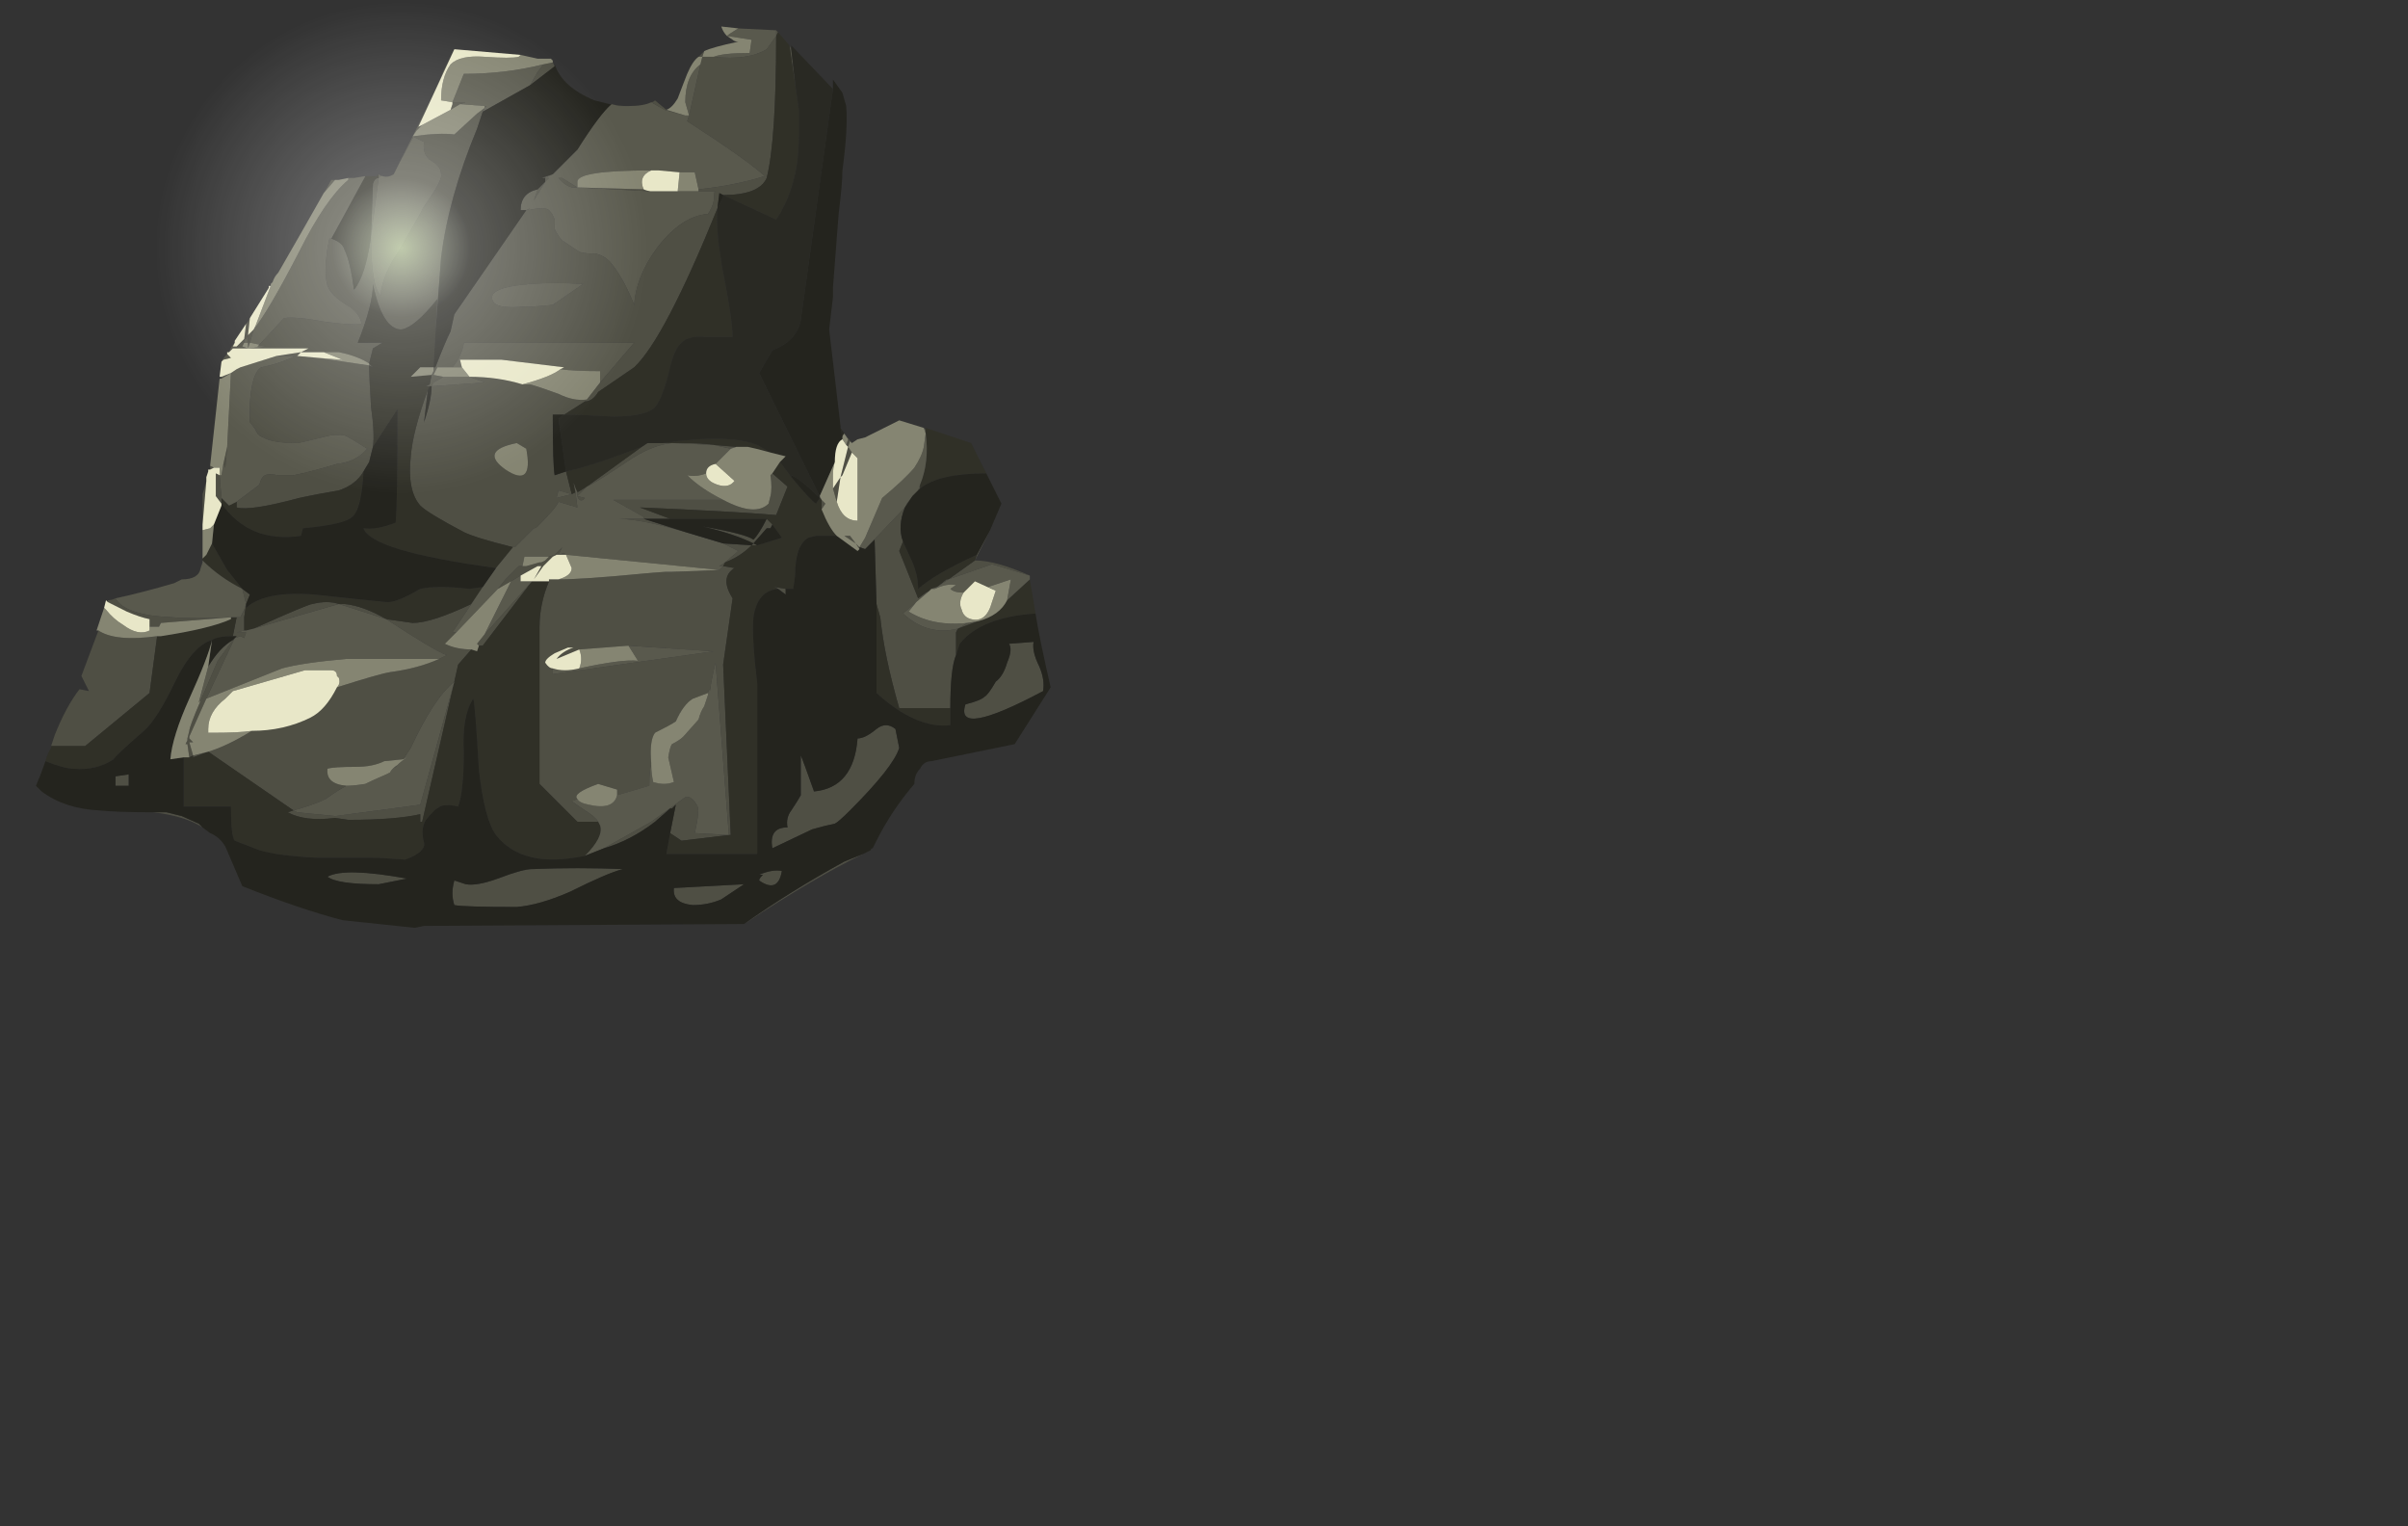 <?xml version="1.0" encoding="UTF-8" standalone="no"?>
<!DOCTYPE svg  PUBLIC '-//W3C//DTD SVG 1.1//EN'  'http://www.w3.org/Graphics/SVG/1.1/DTD/svg11.dtd'>
<svg id="flash0.ai" style="enable-background:new 0 0 63.6 40.3" xmlns="http://www.w3.org/2000/svg" xml:space="preserve" height="40.3px" viewBox="0 0 63.6 40.3" width="63.6px" version="1.1" y="0px" x="0px" xmlns:xlink="http://www.w3.org/1999/xlink">
	<rect x="0" y="0" width="63.6" height="40.3" fill="#333333" stroke="none"/>
	<g clip-rule="evenodd" fill-rule="evenodd">
		<path d="m18.85 1.5c0.6 0.067 1.066 0 1.4-0.2l0.25-0.35v-0.15l0.05 0.05-0.05 0.1c0 1.833-0.083 3.083-0.25 3.75-0.133 0.3-0.517 0.45-1.15 0.45l-0.1-0.05-0.05 0.4c-0.934 2.3-1.667 3.7-2.2 4.2l-0.95 0.65c-0.1 0.167-0.216 0.25-0.35 0.25l-0.55 0.35h-0.3c0 0.9 0.017 1.433 0.05 1.6l0.3-0.1 0.15 0.6 0.1-0.05 0.05 0.4-0.5-0.15c-0.033 0.1-0.217 0.317-0.55 0.65-0.034 0.033-0.067 0.05-0.1 0.05l-0.5 0.5h-0.05c-0.667-0.167-1.1-0.3-1.3-0.4-0.633-0.333-1.017-0.566-1.15-0.7-0.233-0.267-0.317-0.7-0.25-1.3 0.033-0.433 0.183-1.017 0.45-1.75l-0.1 0.85c0.133-0.4 0.2-0.717 0.2-0.95h-0.15l0.1-0.05 0.05-0.25 0.05-0.1v-0.1h0.05c0.167-0.434 0.3-0.75 0.4-0.95l0.1-0.45 1.9-2.75 0.1-0.05-0.05 0.05c0.3-0.066 0.483-0.066 0.55 0 0.067 0.067 0.117 0.15 0.15 0.25v0.25c0.067 0.133 0.133 0.233 0.2 0.3l0.45 0.3c0.1 0.033 0.25 0.05 0.45 0.05 0.133 0.033 0.25 0.1 0.35 0.2 0.233 0.267 0.45 0.65 0.65 1.15 0.033-0.5 0.233-1 0.6-1.5 0.433-0.566 0.883-0.867 1.35-0.9 0.133-0.2 0.183-0.383 0.15-0.55l0.05-0.05h-0.45v-0.05c0.633-0.067 1.216-0.183 1.75-0.35-0.333-0.3-1.017-0.783-2.05-1.45l0.05-0.15 0.3-1.35 0.05-0.2h-0.1l0.15-0.15-0.05 0.15h0.3zm2.05-0.2c0.042 0.396 0.083 0.754 0.125 1.075-0.053-0.339-0.111-0.731-0.175-1.175l0.05 0.1zm1.4 10.15l0.2 0.25-0.05-0.05-0.05 0.15 0.1 0.15-0.25 0.6-0.05 0.05-0.1 0.65-0.1-0.35 0.2-0.3 0.2-0.8-0.05-0.05 0.05-0.15-0.1-0.15zm2.15-0.1v0.1l-0.05-0.15 0.05 0.05zm1.35 3.3l0.35-0.65-0.4 0.8c0.367 0 0.85 0.133 1.45 0.4-0.434-0.133-0.767-0.233-1-0.3l-1.15 0.4-0.3 0.2 0.25-0.2h0.05l0.7-0.5 0.05-0.15zm-3 7.9c-0.833 0.4-1.883 1.017-3.15 1.851 0.8-0.567 1.684-1.117 2.65-1.65l0.5-0.201zm2.45-5.25c-0.1 0.233-0.15 0.7-0.15 1.4h-1.35c-0.267-0.934-0.433-1.733-0.5-2.4l-0.1-0.35-0.05-1.7-0.25 0.25 1.05-1.1 0.05-0.1 0.15-0.2-0.2 0.3c-0.133 0.333-0.15 0.633-0.05 0.9l-0.1 0.25 0.5 1.25 0.2-0.15 0.1-0.05-0.35 0.3-0.35 0.3c0.433 0.4 0.917 0.533 1.45 0.4l0.25-0.15 0.3-0.05-0.55 0.2-0.05 0.1v0.6zm-21.2 4.15h0.35l0.4 0.1 0.45 0.2 0.1 0.1c-0.3-0.2-0.733-0.333-1.3-0.4zm-1.45-4.8c0.3 0.2 0.816 0.25 1.55 0.15l-0.2 1.5-1.7 1.4h-0.9c0.033-0.1 0.066-0.2 0.1-0.3 0.2-0.5 0.417-0.9 0.65-1.2l0.25 0.05-0.2-0.4 0.45-1.2zm0.45-0.85c0.167 0.3 0.667 0.467 1.5 0.5 0.4 0.034 0.917 0.034 1.55 0l-1.85 0.15-0.05 0.1h-0.25v-0.2c-0.167-0.033-0.367-0.1-0.6-0.2-0.267-0.133-0.434-0.217-0.5-0.25v-0.05c0.067 0 0.133-0.017 0.2-0.05zm2.4-3.1l-0.1 1.15v-0.8c0.033-0.1 0.067-0.217 0.1-0.35zm0.2-0.35l-0.1 0.05v-0.1l0.1 0.05zm2.75-2.9l1.35 0.2v-0.05c-0.2-0.133-0.467-0.233-0.8-0.3h-1l-0.1 0.1 0.55 0.05zm-2.55 0.55v-0.05l0.25-0.1-0.25 0.15zm0-0.45c0.033-0.067 0.083-0.133 0.15-0.2l0.1 0.1-0.2 0.05-0.05 0.05zm0.05 2.7l0.1-0.45-0.05 0.55-0.05-0.1zm0.7-3.85l-0.05 0.45 0.15-0.15-0.1 0.35-0.05 0.15 0.45-0.05h-0.2l0.05-0.05 0.65-0.7c0.2-0.033 0.567 0 1.1 0.1 0.533 0.067 0.85 0.083 0.95 0.05-0.033-0.2-0.167-0.367-0.4-0.5-0.267-0.167-0.433-0.333-0.5-0.5-0.066-0.233-0.066-0.566 0-1l0.05-0.25h0.05c0.2 0.067 0.317 0.167 0.35 0.3 0.1 0.2 0.183 0.55 0.25 1.05 0.2-0.233 0.35-0.7 0.45-1.4l0.05-1.4c0.033-0.1 0.083-0.15 0.15-0.15v-0.1c0.032 0.032 0.065 0.049 0.1 0.05h-0.05l-0.05 0.05-0.2 1.55c0 0.867 0.083 1.383 0.25 1.55 0.034-0.367 0.2-0.767 0.5-1.2 0.367-0.633 0.583-1.017 0.65-1.15 0.333-0.467 0.483-0.75 0.45-0.85 0-0.133-0.083-0.25-0.25-0.35s-0.233-0.267-0.2-0.5l-0.3-0.15v0.05l-0.35 0.65c0.133-0.267 0.25-0.5 0.35-0.7 0.467-0.934 0.733-1.5 0.8-1.7l0.3-0.6-0.95 2.05 0.1-0.05-0.15 0.15-0.1 0.15c0.467-0.067 0.833-0.083 1.1-0.05l0.6-0.55 0.2-0.15v-0.05h0.05l-0.05 0.05-0.05 0.1-0.15 0.45c-0.5 1.2-0.817 2.333-0.95 3.4l-0.15 2 0.05-0.9c-0.4 0.5-0.716 0.767-0.95 0.8-0.333 0-0.583-0.4-0.75-1.2 0 0.367-0.133 0.883-0.4 1.55h0.65l-0.25 0.15-0.1 0.4 0.1 0.1-0.1-0.05c0 0.2 0.017 0.567 0.05 1.1 0.067 0.467 0.083 0.817 0.05 1.05l-0.1 0.4-0.15 0.25c-0.133 0.233-0.35 0.4-0.65 0.5-0.4 0.066-0.75 0.133-1.05 0.2-0.867 0.233-1.417 0.317-1.65 0.25v-0.15l0.6-0.45c0.033-0.133 0.083-0.216 0.15-0.25 0.067-0.033 0.183-0.033 0.35 0h0.4c0.333-0.066 0.717-0.167 1.15-0.3 0.333-0.033 0.6-0.167 0.8-0.4-0.367-0.233-0.567-0.35-0.6-0.35-0.167-0.033-0.367-0.017-0.6 0.05-0.4 0.1-0.617 0.15-0.65 0.15-0.434 0-0.733-0.05-0.9-0.15-0.1-0.033-0.167-0.1-0.2-0.2-0.067-0.1-0.117-0.167-0.15-0.2v-0.5c0.033-0.533 0.133-0.85 0.3-0.95 0.333-0.067 0.633-0.167 0.9-0.3h-0.5l0.65-0.1 0.2-0.1h-2l-0.1 0.1c0.033-0.1 0.083-0.183 0.15-0.25l-0.05 0.1h0.1l0.2-0.2 0.05-0.4c0.033-0.033 0.067-0.083 0.1-0.15zm2.25-3.65l-0.3 0.35c0.067-0.1 0.133-0.217 0.2-0.35h0.1zm-2.4 4.3l-0.05 0.1 0.15 0.05v-0.35l-0.05 0.1h-0.05v0.1zm8.15-7.4l0.05 0.1-0.65 0.5 0.2-0.35 0.15-0.2 0.25-0.05zm-2.45 1.1l-0.25 0.15 0.05-0.15v-0.05h0.35l-0.15 0.05zm5.05-0.05c0.033 0 0.066-0.017 0.1-0.05l0.3 0.25 0.5 0.15-0.55-0.15-0.35-0.2zm-0.675 0.1h-0.175l-0.2-0.05c0.131 0.03 0.256 0.047 0.375 0.05zm-1.275 10.2l0.25-0.15 1.45-1.05 0.15-0.1h0.9c0.367 0 0.65 0.017 0.85 0.05l0.6 0.05-0.15 0.05-0.45-0.1-1.1-0.05c-0.367 0.033-0.767 0.2-1.2 0.5-0.6 0.4-0.95 0.617-1.05 0.65l-0.25 0.25 0.2 0.05-0.05 0.05c-0.066 0.033-0.117 0-0.15-0.1v-0.1zm-2.6 4.05l-0.05-0.05 0.2-0.25 1.25-1.4-1.3 1.7h-0.1zm3.15 4.65h-0.55l-1-1v-4.15c0-0.4 0.083-0.8 0.25-1.2v-0.05h0.25c0.433 0 1.167-0.05 2.2-0.15 0.219-0.02 0.427-0.037 0.625-0.05h0.15c0.501-0.014 0.926-0.031 1.275-0.05l0.1-0.1h-0.1l0.15-0.1 0.35-0.3-0.4-0.2 0.75 0.05 0.05-0.05c-0.333-0.167-0.783-0.317-1.35-0.45 0.767 0.133 1.217 0.25 1.35 0.35 0.1-0.1 0.217-0.283 0.35-0.55l0.15 0.15-0.05 0.1h-0.1l-0.35 0.4 0.1 0.05h-0.15c-0.2 0.2-0.434 0.35-0.7 0.45l-0.05 0.1 0.3 0.05c-0.267 0.167-0.283 0.433-0.05 0.8l-0.25 1.75 0.2 4.5h-0.05l-1.25 0.15-0.3-0.2 0.15-0.75-0.1 0.1h-0.05l-0.4 0.35c-0.433 0.333-0.883 0.566-1.35 0.7l1.25-0.7 0.9-0.65c0.1-0.033 0.2 0.033 0.3 0.2 0.067 0.066 0.05 0.316-0.05 0.75l0.9 0.05-0.35-4.55c-0.066 0.267-0.117 0.517-0.15 0.75v-0.05c-0.033 0.033-0.05 0.066-0.05 0.1l-0.4 0.15c-0.167 0.1-0.316 0.3-0.45 0.6-0.1 0.067-0.283 0.167-0.55 0.3-0.1 0.133-0.133 0.4-0.1 0.8v0.05c-0.034 0.066-0.05 0.25-0.05 0.55l-0.85 0.25v-0.15l-0.5-0.15c-0.466 0.167-0.65 0.3-0.55 0.399-0.067 0.034-0.117 0.051-0.15 0.051 0.033 0.033 0.15 0.116 0.35 0.25 0.167 0.1 0.283 0.2 0.35 0.3zm4.6-9.2l0.4 0.35-0.3 0.75c-0.8-0.067-2-0.133-3.6-0.2l0.8 0.3h-0.7l1.1 0.35c-0.765-0.225-1.349-0.342-1.75-0.35h0.65v-0.05c-0.3-0.167-0.567-0.316-0.8-0.45h2.9c0.566 0.3 0.967 0.333 1.2 0.1l0.05-0.2c0.033-0.133 0.033-0.317 0-0.55l0.05-0.05zm3.9 0.3v0.1l-0.05 0.05 0.05-0.15zm2 2.8l-0.55-0.25 0.35 0.15 0.2 0.1zm0.35 1.4l0.65-0.05c-0.033 0.167 0.017 0.383 0.15 0.65 0.1 0.233 0.133 0.45 0.1 0.65-1.566 0.833-2.25 0.95-2.05 0.35 0.267-0.067 0.433-0.133 0.5-0.2 0.067-0.033 0.167-0.167 0.3-0.4 0.133-0.1 0.233-0.267 0.3-0.5 0.1-0.233 0.117-0.4 0.05-0.5zm-3.95-2.5l-0.1-0.15-0.3-0.2h0.15l0.15 0.2 0.1 0.1v0.05zm-2.15 1.05l-0.1-0.05 0.3 0.05v0.15l-0.2-0.15zm-5.85-2.4l0.4-0.1-0.35-0.1-0.05 0.2zm-1.55 2.4l0.2-0.25 0.35-0.35h0.2l0.35-0.1h0.05l0.1-0.05 0.1-0.1 0.15-0.05 0.2-0.2-0.1 0.2 0.15-0.05 0.05 0.05h-0.25l-0.1 0.05-0.25 0.25-0.25 0.35 0.2-0.35h-0.1l-0.45 0.25-0.25 0.15-0.35 0.2zm-2.775 4.75c0.03-0.031 0.071-0.064 0.125-0.1l-0.05 0.05c-0.031 0.016-0.056 0.032-0.075 0.05zm11.275-7.15v-0.05l0.05 0.1 0.1 0.1-0.1 0.15v-0.25l-0.05-0.05zm1.5 6.1c0.167-0.133 0.333-0.133 0.5 0l0.1 0.5c-0.1 0.333-0.533 0.883-1.3 1.65-0.2 0.199-0.333 0.316-0.4 0.35-0.167 0.033-0.367 0.083-0.6 0.15l-1.05 0.5c-0.066-0.367 0.067-0.551 0.4-0.551-0.033-0.166 0-0.316 0.1-0.449 0.133-0.2 0.217-0.334 0.25-0.4v-1.05c0.033 0.066 0.15 0.383 0.35 0.95 0.7-0.066 1.083-0.533 1.15-1.4 0.133 0 0.3-0.083 0.5-0.25zm-8.55-14.65l-0.2 0.1h0.1l-0.1 0.1-0.3 0.5 0.1-0.3 0.2-0.2v-0.1h-0.1l0.3-0.1zm0.65 0.35l1.75 0.05c0.048 0.024 0.106 0.041 0.175 0.05l-1.925-0.1h-0.15c-0.1-0.033-0.183-0.083-0.25-0.15l-0.1-0.1h0.1l0.4 0.25zm-0.65 3.1l0.8-0.55c-0.5-0.033-0.967-0.033-1.4 0-0.833 0.067-1.15 0.233-0.95 0.5 0.1 0.1 0.35 0.133 0.75 0.1 0.233 0 0.5-0.017 0.8-0.05zm-2.2 1.9c0.5 0 0.967 0.066 1.4 0.2h0.2c0.133 0.033 0.383 0.117 0.75 0.25 0.267 0.133 0.517 0.184 0.75 0.15l0.35-0.45 0.9-1.05h-4.5c-0.033 0.233-0.133 0.45-0.3 0.65h-0.4l-0.1 0.2 0.25 0.05c-0.034 0.033-0.117 0.083-0.25 0.15l-0.05 0.1 1.4-0.1-0.4-0.15zm1.25 1.75c-0.667 0.133-0.767 0.367-0.3 0.7 0.5 0.333 0.683 0.15 0.55-0.55l-0.25-0.15zm-7.8 1.45v0.15l-0.15-0.2v-0.6l0.1 0.05 0.05 0.6zm6.6 2.8l-0.5 0.75h0.1l-0.3 0.3c0.2 0.1 0.433 0.15 0.7 0.15l-0.35 0.4-0.1 0.45-0.85 3.7h-0.05v-0.2c-0.434 0.1-1.067 0.15-1.9 0.15l-0.35-0.05c-0.533 0.067-0.95 0.016-1.25-0.15l0.15-0.05-2.25-1.55-0.4 0.15v-0.05l-0.1 0.05-0.05-0.35h-0.05l0.05-0.1v-0.05l0.05-0.2c0-0.066 0.1-0.333 0.3-0.8l0.45-1.05 0.4-0.55 0.05-0.05 0.05-0.05h-0.1l0.1-0.5h0.1l0.1-0.2 0.05-0.15-0.1-0.4 0.2 0.15-0.1 0.25-0.05 0.35v0.35l-0.2 0.05h0.25l-0.05 0.15-0.1-0.05-0.15 0.05-0.75 1.6-0.45 1v0.05l0.1 0.1h-0.1l0.1 0.35 0.4-0.1c0.333-0.1 0.717-0.283 1.15-0.55 0.567 0 1.083-0.117 1.55-0.35 0.267-0.133 0.5-0.4 0.7-0.8 0.733-0.233 1.2-0.367 1.4-0.4 0.5-0.067 0.934-0.183 1.3-0.35l0.2-0.1c-0.2-0.066-0.733-0.383-1.6-0.95l-1.25-0.4-2.25 0.65c0.966-0.434 1.483-0.65 1.55-0.65 0.267-0.067 0.5-0.067 0.7 0h0.15c0.333 0.033 0.7 0.167 1.1 0.4l0.7 0.1c0.333 0 0.85-0.167 1.55-0.5zm-9.05 4.8h-0.35v-0.25l0.35-0.05v0.3zm7.25-0.7l-0.5 0.05c-0.2 0.1-0.45 0.15-0.75 0.15-0.4 0-0.65 0.017-0.75 0.05-0.033 0.267 0.133 0.417 0.5 0.45-0.133 0.067-0.316 0.183-0.55 0.35-0.2 0.1-0.483 0.2-0.85 0.3l0.1 0.05 1 0.1 2.25-0.3 0.9-3.25c-0.367 0.3-0.75 0.883-1.15 1.75l-0.2 0.3zm-0.65 3.3c-0.733 0-1.183-0.066-1.35-0.199 0.3-0.167 1-0.15 2.1 0.05l-0.75 0.149zm5.3-6.2l-0.6 0.25c0.1-0.133 0.25-0.233 0.45-0.3h-0.15l-0.35 0.15c-0.167 0.1-0.25 0.183-0.25 0.25 0.067 0.1 0.133 0.15 0.2 0.15v0.15l4.25-0.6-2.25-0.15-1.3 0.1zm-3.3 6.1l0.3 0.1c0.2 0.034 0.483-0.017 0.85-0.149 0.434-0.167 0.733-0.25 0.9-0.25 0.8-0.033 1.6-0.033 2.4 0-0.267 0.066-0.733 0.267-1.4 0.6-0.533 0.233-1 0.367-1.4 0.4-0.933 0-1.483-0.017-1.65-0.05-0.067-0.201-0.067-0.418 0-0.651zm6.3 0.65c-0.367-0.034-0.533-0.184-0.5-0.45l1.85-0.101-0.6 0.4c-0.233 0.101-0.483 0.151-0.75 0.151zm1.85-0.8h-0.1c0.233-0.1 0.434-0.133 0.6-0.1-0.066 0.4-0.267 0.483-0.6 0.25 0-0.033 0.033-0.083 0.1-0.15z" fill="#4F4F44"/>
		<path d="m20.85 1.2c0.063 0.444 0.122 0.835 0.175 1.175l0.075 0.525v0.7c0 0.867-0.2 1.6-0.6 2.2-0.867-0.4-1.333-0.617-1.4-0.65 0.633 0 1.017-0.15 1.15-0.45 0.167-0.667 0.25-1.917 0.25-3.75l0.05-0.1 0.3 0.35zm5.2 11.3c-0.833 0-1.417 0.133-1.75 0.4v-0.1c0.167-0.4 0.217-0.85 0.15-1.35v-0.15l1.2 0.4 0.4 0.8zm-0.95 6.2v0.45c-0.6 0.067-1.25-0.217-1.95-0.85v-2.35l0.1 0.35c0.067 0.667 0.233 1.467 0.5 2.4h1.35zm0.15-1.4v-0.6l0.05-0.1 0.55-0.2c0.367-0.1 0.617-0.283 0.75-0.55l0.6-0.55 0.15 0.9c-0.967 0.066-1.633 0.333-2 0.8l-0.1 0.3zm-23.9 2.4h0.9l1.7-1.4 0.2-1.5h0.1c0.867-0.133 1.483-0.283 1.85-0.45v-0.05h0.1 0.05l-0.1 0.5c-0.267 0-0.45 0.034-0.55 0.1-0.333 0.1-0.65 0.45-0.95 1.05-0.333 0.7-0.617 1.15-0.85 1.35-0.5 0.434-0.767 0.684-0.8 0.75-0.3 0.2-0.65 0.284-1.05 0.25-0.167 0-0.417-0.066-0.75-0.2 0.033-0.133 0.083-0.25 0.15-0.35v-0.05zm5.05-4.15c-0.4-0.2-0.75-0.45-1.05-0.75v-0.05l0.1-0.1 0.15-0.3 0.4 0.7 0.4 0.5zm2.35-9.25l0.9-1.65h0.3l0.05-0.05v0.1c-0.067 0-0.117 0.05-0.15 0.15l-0.05 1.4c-0.1 0.7-0.25 1.167-0.45 1.4-0.067-0.5-0.15-0.85-0.25-1.05-0.033-0.133-0.15-0.233-0.35-0.3zm10.7 5.5l-0.6-0.05c-0.2-0.033-0.483-0.05-0.85-0.05h-0.5c1.167-0.167 2-0.15 2.5 0.05l0.35 0.2c-0.233-0.067-0.434-0.117-0.6-0.15h-0.25-0.05zm0.95 0.7l0.2-0.3 0.3 0.4c0.333 0.4 0.55 0.633 0.65 0.7l0.1-0.15 0.05 0.05v0.25c0.133 0.333 0.267 0.566 0.4 0.7h-0.55l-0.2 0.05c-0.233 0.133-0.35 0.466-0.35 1l-0.05 0.35h-0.2l-0.3-0.05 0.1 0.05c-0.367 0.034-0.583 0.284-0.65 0.75-0.033 0.333 0 0.917 0.1 1.75v4.5h-2.4l0.1-0.55 0.3 0.2 1.25-0.15h0.05l-0.2-4.5 0.25-1.75c-0.233-0.367-0.217-0.633 0.05-0.8l-0.3-0.05 0.05-0.1c0.267-0.1 0.5-0.25 0.7-0.45h0.15l0.65-0.2-0.25-0.35-0.15-0.15h-2.55l-0.8-0.3c1.6 0.067 2.8 0.133 3.6 0.2l0.3-0.75-0.4-0.35zm4.2 3.05l-0.05 0.05-0.1 0.05-0.2 0.15-0.5-1.25 0.1-0.25 0.25 0.55c0.1 0.233 0.15 0.467 0.15 0.7 0.3-0.267 0.817-0.566 1.55-0.9l-0.05 0.15-0.7 0.5h-0.05l-0.25 0.2-0.15 0.05zm-8.8 6.15l0.05 0.1c0.066 0.2-0.067 0.467-0.4 0.8-1.1 0.233-1.883 0.051-2.35-0.55-0.2-0.267-0.35-0.833-0.45-1.7-0.066-1.167-0.117-1.8-0.15-1.9-0.2 0.3-0.283 0.767-0.25 1.4 0 0.7-0.05 1.183-0.15 1.45-0.267-0.066-0.45-0.05-0.55 0.05-0.033 0-0.133 0.101-0.3 0.301-0.1 0.166-0.117 0.366-0.05 0.6 0.033 0.167-0.133 0.316-0.5 0.45-0.434-0.033-0.733-0.05-0.9-0.05h-1.45c-0.667-0.034-1.167-0.101-1.5-0.2l-0.65-0.251c-0.067-0.066-0.1-0.367-0.1-0.9h-1.25v-1.3h0.15l0.1-0.05v0.05l0.4-0.15 2.25 1.55-0.15 0.05c0.3 0.166 0.717 0.217 1.25 0.149l0.35 0.051c0.833 0 1.466-0.051 1.9-0.15v0.2h0.05l0.85-3.7 0.1-0.45 0.35-0.4 0.15 0.05 0.05-0.15h0.1l1.3-1.7h0.45c-0.167 0.4-0.25 0.8-0.25 1.2v4.15l1 1h0.55zm-4.35-12h-0.35l-0.25 0.25 0.55-0.05-0.05 0.25-0.1 0.05h0.1l-0.05 0.1c-0.267 0.733-0.417 1.317-0.45 1.75-0.067 0.6 0.017 1.034 0.25 1.3 0.133 0.133 0.517 0.367 1.15 0.7 0.2 0.1 0.633 0.233 1.3 0.4l-0.45 0.55c-2.2-0.3-3.367-0.65-3.5-1.05 0.233 0.033 0.517-0.017 0.85-0.15 0.033-0.333 0.05-1.333 0.05-3l-0.65 1c0.033-0.233 0.017-0.583-0.05-1.05-0.033-0.533-0.05-0.9-0.05-1.1l0.1 0.05-0.1-0.1 0.1-0.4 0.25-0.15h-0.65c0.267-0.667 0.4-1.183 0.4-1.55 0.167 0.8 0.417 1.2 0.75 1.2 0.233-0.034 0.55-0.3 0.95-0.8l-0.05 0.9-0.05 0.9zm3.45 1.25l0.55-0.35c0.133 0 0.25-0.083 0.35-0.25l0.95-0.65c0.533-0.5 1.267-1.9 2.2-4.2-0.034 0.4 0.017 0.967 0.15 1.7 0.167 0.833 0.25 1.4 0.25 1.7h-0.7c-0.3-0.033-0.517 0.017-0.65 0.15-0.133 0.1-0.25 0.383-0.35 0.85-0.133 0.5-0.267 0.8-0.4 0.9-0.2 0.133-0.55 0.2-1.05 0.2-0.6-0.033-1.033-0.05-1.3-0.05zm0.3 2.05l-0.1 0.05-0.15-0.6c0.466-0.1 1.133-0.317 2-0.65l-1.45 1.05-0.25 0.15c-0.033-0.067-0.067-0.15-0.1-0.25l0.05 0.25zm-9.35 0.3v-0.15l0.2 0.2 0.2-0.1v0.15c0.233 0.067 0.783-0.017 1.65-0.25 0.3-0.066 0.65-0.133 1.05-0.2 0.3-0.1 0.517-0.267 0.65-0.5-0.033 0.667-0.133 1.066-0.3 1.2-0.133 0.133-0.566 0.233-1.3 0.3l-0.05 0.2c-0.9 0.133-1.6-0.15-2.1-0.85zm6.9 2.2l-0.3 0.45c-0.7 0.333-1.217 0.5-1.55 0.5l-0.7-0.1c-0.4-0.233-0.767-0.367-1.1-0.4h-0.15c-0.2-0.067-0.434-0.067-0.7 0-0.067 0-0.583 0.216-1.55 0.65l-0.2 0.05h-0.05v-0.35l0.05-0.35v0.1c0.333-0.3 0.933-0.417 1.8-0.35 1.233 0.133 1.883 0.2 1.95 0.2 0.167 0 0.45-0.117 0.85-0.35 0.3-0.066 0.733-0.066 1.3 0l0.35-0.05z" fill="#303027"/>
		<path d="m16.95 11.8c-0.867 0.333-1.534 0.55-2 0.65l-0.2-1.4 0.15-0.1c0.267 0 0.7 0.017 1.3 0.05 0.5 0 0.85-0.067 1.05-0.2 0.133-0.1 0.267-0.4 0.4-0.9 0.1-0.467 0.217-0.75 0.35-0.85 0.133-0.133 0.35-0.183 0.65-0.15h0.7c0-0.3-0.083-0.867-0.25-1.7-0.133-0.733-0.184-1.3-0.15-1.7l0.15-0.3v-0.05c0.066 0.033 0.533 0.25 1.4 0.65 0.4-0.6 0.6-1.333 0.6-2.2v-0.7l-0.075-0.525c-0.042-0.321-0.083-0.679-0.125-1.075v-0.1l1.1 1.15-0.85 6.1c-0.066 0.367-0.316 0.633-0.75 0.8l-0.35 0.6 1.6 3.25v0.05c-0.333-0.333-0.583-0.533-0.75-0.6v0.05l-0.3-0.4 0.15-0.15-0.4-0.1-0.35-0.2c-0.5-0.2-1.333-0.217-2.5-0.05h-0.4l-0.15 0.1zm5.35-0.35c-0.033 0.033-0.05 0.066-0.05 0.1l-0.05-0.25 0.1 0.15z" fill="#292923"/>
		<path d="m27.2 15.3l-0.6 0.55 0.1-0.55-0.6 0.2-0.35-0.15-0.3 0.3c-0.167 0-0.284-0.033-0.35-0.1l0.15-0.1c-0.167-0.034-0.35 0-0.55 0.1h-0.1l0.15-0.05 0.3-0.2 1.15-0.4c0.233 0.067 0.566 0.167 1 0.3v0.1zm-21.1 1c-0.633 0.034-1.15 0.034-1.55 0-0.833-0.033-1.333-0.2-1.5-0.5 0.467-0.1 0.983-0.233 1.55-0.4l0.2-0.1c0.3 0 0.467-0.1 0.5-0.3l0.05-0.15v-0.05c0.3 0.3 0.65 0.55 1.05 0.75l0.1 0.4-0.05 0.15-0.1 0.2h-0.15-0.1zm0.6-7.6c0.267-0.333 0.667-1.017 1.2-2.05 0.467-0.933 0.9-1.566 1.3-1.9v-0.05h0.15l0.3-0.05-0.9 1.65h-0.05l-0.05 0.25c-0.066 0.434-0.066 0.767 0 1 0.067 0.167 0.233 0.333 0.5 0.5 0.233 0.133 0.367 0.3 0.4 0.5-0.1 0.033-0.417 0.017-0.95-0.05-0.533-0.1-0.9-0.133-1.1-0.1l-0.65 0.7-0.25-0.05 0.1-0.35zm-0.25 0.35v-0.1h0.05l0.05-0.1v0.2h-0.1zm4.1-4.75l0.35-0.65v-0.05l0.3 0.15c-0.034 0.233 0.033 0.4 0.2 0.5s0.25 0.217 0.25 0.35c0.033 0.1-0.117 0.383-0.45 0.85-0.067 0.133-0.284 0.517-0.65 1.15-0.3 0.433-0.466 0.833-0.5 1.2-0.167-0.167-0.25-0.683-0.25-1.55l0.2-1.55 0.05-0.05h0.05c0.1 0.033 0.2 0.017 0.3-0.05 0.033-0.067 0.067-0.133 0.1-0.2l0.05-0.1zm5.975-1.5h0.075c0.267 0 0.467-0.033 0.6-0.1l0.35 0.2 0.55 0.15h0.1l-0.05 0.15c1.033 0.667 1.717 1.15 2.05 1.45-0.533 0.167-1.117 0.283-1.75 0.35l-0.1-0.45h-0.4l-0.55-0.05h-0.2c-1.3 0-1.95 0.1-1.95 0.3v0.15l-0.4-0.25h-0.1l0.1 0.1c0.067 0.067 0.15 0.117 0.25 0.15h0.15l1.925 0.1h0.325 0.15 1.25l-0.05 0.05c0.033 0.167-0.017 0.35-0.15 0.55-0.467 0.033-0.917 0.333-1.35 0.9-0.367 0.5-0.567 1-0.6 1.5-0.2-0.5-0.417-0.883-0.65-1.15-0.1-0.1-0.217-0.167-0.35-0.2-0.2 0-0.35-0.017-0.45-0.05l-0.45-0.3c-0.067-0.067-0.133-0.167-0.2-0.3v-0.25c-0.033-0.1-0.083-0.183-0.15-0.25-0.067-0.066-0.25-0.066-0.55 0l0.05-0.05-0.1 0.05h-0.15c0-0.3 0.15-0.483 0.45-0.55l-0.1 0.3 0.3-0.5 0.1-0.1h-0.1l0.2-0.1 0.65-0.65c0.4-0.633 0.7-1.034 0.9-1.2l0.2 0.05h0.175zm2.325-1.3c0.167-0.067 0.483-0.1 0.95-0.1l0.05-0.35-0.65-0.1c0.033-0.034 0.133-0.1 0.3-0.2l1 0.05v0.15l-0.25 0.35c-0.333 0.2-0.8 0.267-1.4 0.2zm-5.7 14.05l-1.1 1.15h-0.1l0.5-0.75 0.3-0.45 0.35-0.5 0.45-0.55h0.05l0.5-0.5c0.033 0 0.066-0.017 0.1-0.05 0.333-0.333 0.517-0.55 0.55-0.65l0.5 0.15-0.05-0.4-0.05-0.25c0.033 0.1 0.067 0.183 0.1 0.25v0.1c0.033 0.1 0.083 0.133 0.15 0.1l0.05-0.05-0.2-0.05 0.25-0.25c0.1-0.033 0.45-0.25 1.05-0.65 0.434-0.3 0.833-0.467 1.2-0.5l1.1 0.05 0.45 0.1-0.4 0.4c-0.167 0.033-0.25 0.117-0.25 0.25-0.167 0.067-0.333 0.083-0.5 0.05 0.233 0.233 0.55 0.45 0.95 0.65h-2.9c0.233 0.133 0.5 0.283 0.8 0.45v0.05h-0.65c0.401 0.008 0.985 0.125 1.75 0.35l1 0.3 0.4 0.2-0.35 0.3-0.15 0.1h0.1l-0.1 0.1-4.05-0.4-0.05-0.05-0.15 0.05 0.1-0.2-0.2 0.2-0.15 0.05h-0.65l-0.05 0.25h-0.1l-0.35 0.35-0.2 0.25zm1.55-2.4l0.05-0.2 0.35 0.1-0.4 0.1zm4 5.15c0-0.033 0.017-0.066 0.05-0.1v0.05c0.033-0.233 0.083-0.483 0.15-0.75l0.35 4.55-0.9-0.05c0.1-0.434 0.117-0.684 0.05-0.75-0.1-0.167-0.2-0.233-0.3-0.2l-0.9 0.65-1.25 0.7-0.5 0.199c0.333-0.333 0.466-0.6 0.4-0.8l-0.05-0.1c-0.066-0.101-0.183-0.2-0.35-0.3-0.2-0.134-0.317-0.217-0.35-0.25 0.033 0 0.083-0.017 0.15-0.051 0.033 0.067 0.133 0.117 0.3 0.15 0.434 0.1 0.684 0.017 0.75-0.25l0.85-0.25c0-0.3 0.017-0.483 0.05-0.55 0 0.133 0.017 0.283 0.05 0.45 0.2 0.067 0.383 0.067 0.55 0l-0.15-0.648c0.033-0.2 0.067-0.317 0.1-0.35 0.133-0.066 0.233-0.133 0.3-0.2l0.4-0.45c0.033-0.133 0.083-0.25 0.15-0.35 0.033-0.1 0.066-0.2 0.1-0.3v-0.05zm4.15-3.8l-0.15-0.05 0.15-0.25 0.45-1.05c0.4-0.333 0.684-0.6 0.85-0.8 0.133-0.2 0.217-0.383 0.25-0.55l0.05-0.35c0.066 0.5 0.017 0.95-0.15 1.35l-0.05 0.15-0.15 0.15-0.15 0.2-0.05 0.1-1.05 1.1zm2.7 1.95l-0.25 0.15c-0.533 0.133-1.017 0-1.45-0.4l0.35-0.3-0.2 0.25c0.433 0.267 0.95 0.367 1.55 0.3zm-7.05-14.75l-0.3 1.35-0.1-0.35c0-0.467 0.133-0.8 0.4-1zm-5.7 1.1l-0.65-0.05 0.15-0.05h-0.35l0.3-0.75c0.733 0 1.433-0.083 2.1-0.25l-0.15 0.2-0.2 0.35-1.25 0.7 0.05-0.1 0.05-0.05h-0.05zm1.8 5.25c-0.3 0.034-0.567 0.05-0.8 0.05-0.4 0.033-0.65 0-0.75-0.1-0.2-0.267 0.117-0.433 0.95-0.5 0.433-0.033 0.9-0.033 1.4 0l-0.8 0.55zm-2.65 1.65c0.167-0.2 0.267-0.417 0.3-0.65h4.5l-0.9 1.05v-0.3c-0.467 0-0.817-0.017-1.05-0.05l0.1-0.05-1.65-0.2h-1.1l0.05 0.2h-0.25zm0.45 0.25l0.4 0.15-1.4 0.1 0.05-0.1c0.133-0.067 0.216-0.117 0.25-0.15h0.7zm-6.15 3.3l-0.2 0.1-0.2-0.2-0.05-0.6h0.05l0.05-0.3 0.05 0.1 0.05-0.55 0.1-1.95 0.15-0.1 0.1-0.05 0.95-0.3h0.5c-0.267 0.133-0.567 0.233-0.9 0.3-0.167 0.1-0.267 0.417-0.3 0.95v0.5c0.033 0.033 0.083 0.1 0.15 0.2 0.033 0.1 0.1 0.167 0.2 0.2 0.167 0.1 0.466 0.15 0.9 0.15 0.033 0 0.25-0.05 0.65-0.15 0.233-0.066 0.433-0.083 0.6-0.05 0.033 0 0.233 0.117 0.6 0.35-0.2 0.233-0.467 0.367-0.8 0.4-0.433 0.133-0.816 0.233-1.15 0.3h-0.4c-0.167-0.033-0.283-0.033-0.35 0-0.067 0.034-0.117 0.117-0.15 0.25l-0.6 0.45zm0.2 3.4h0.05l0.2-0.05 2.25-0.65 1.25 0.4c0.867 0.566 1.4 0.883 1.6 0.95l-0.2 0.1h-2.45c-0.767 0.067-1.333 0.15-1.7 0.25l-2 0.8 0.75-1.6 0.15-0.05 0.1 0.05 0.05-0.15h-0.25l0.2-0.05zm-0.3 0.25l-0.4 0.55-0.45 1.05-0.05 0.05 0.25-0.95c0.2-0.333 0.417-0.567 0.65-0.7zm3 3.85c0.133 0 0.3-0.017 0.5-0.05 0.133-0.067 0.317-0.15 0.55-0.25l0.1-0.05c0.018-0.036 0.043-0.069 0.075-0.1 0.019-0.018 0.044-0.034 0.075-0.05l0.05-0.05c0.067-0.067 0.15-0.133 0.25-0.2l-0.1 0.05 0.2-0.3c0.4-0.867 0.783-1.45 1.15-1.75l-0.9 3.25-2.25 0.3-1-0.1-0.1-0.05c0.367-0.1 0.65-0.2 0.85-0.3 0.233-0.167 0.417-0.283 0.55-0.35zm7.45-3.7l2.25 0.15-4.25 0.6v-0.15c0.2 0.067 0.433 0.067 0.7 0 0.767-0.167 1.284-0.233 1.55-0.2l-0.25-0.4zm-2.55-1.7l-1.25 1.4 0.7-1.4 0.25-0.15v0.15h0.3z" fill="#59594D"/>
		<path d="m22.2 11.3l0.05 0.25v0.05c-0.133 0.066-0.2 0.267-0.2 0.6l-0.4 0.9-1.6-3.25 0.35-0.6c0.434-0.167 0.684-0.433 0.75-0.8l0.85-6.1v-0.25l0.25 0.35 0.1 0.35c0.033 0.4 0 0.967-0.1 1.7 0 0.233-0.033 0.617-0.1 1.15l-0.15 1.95v0.05 0.2l-0.1 0.85 0.3 2.55v0.05zm1.65 3c-0.1-0.267-0.083-0.566 0.05-0.9l0.2-0.3 0.15-0.15 0.05-0.05c0.333-0.267 0.917-0.4 1.75-0.4l0.4 0.8-0.3 0.7-0.35 0.65c-0.733 0.333-1.25 0.633-1.55 0.9 0-0.233-0.05-0.466-0.15-0.7l-0.25-0.55zm1.4 3l0.1-0.3c0.367-0.467 1.033-0.733 2-0.8 0.066 0.433 0.2 1.083 0.4 1.95l-0.95 1.5-2.2 0.45c-0.133 0-0.233 0.066-0.3 0.2-0.1 0.1-0.15 0.233-0.15 0.4-0.4 0.467-0.733 0.967-1 1.5-0.033 0.066-0.066 0.133-0.1 0.2-0.033 0-0.05 0.017-0.05 0.05l-0.2 0.1-0.5 0.2c-0.966 0.533-1.85 1.083-2.65 1.65l-8.45 0.05-0.25 0.05-1.9-0.2c-0.767-0.2-1.65-0.5-2.65-0.9l-0.45-1.05c-0.1-0.166-0.233-0.283-0.4-0.35l-0.2-0.15-0.1-0.1-0.45-0.2-0.4-0.1h-0.35c-0.633 0-1.117-0.017-1.45-0.05-0.6-0.034-1.1-0.2-1.5-0.5l-0.15-0.15c0.1-0.233 0.183-0.45 0.25-0.65 0.333 0.133 0.583 0.2 0.75 0.2 0.4 0.034 0.75-0.05 1.05-0.25 0.033-0.066 0.3-0.316 0.8-0.75 0.233-0.2 0.517-0.65 0.85-1.35 0.3-0.6 0.617-0.95 0.95-1.05-0.067 0.3-0.267 0.817-0.6 1.55-0.3 0.667-0.467 1.2-0.5 1.6l0.35-0.05v1.3h1.25c0 0.533 0.033 0.834 0.1 0.9l0.65 0.25c0.333 0.1 0.833 0.166 1.5 0.2h1.45c0.167 0 0.467 0.017 0.9 0.05 0.367-0.134 0.533-0.283 0.5-0.45-0.067-0.233-0.05-0.434 0.05-0.6 0.167-0.2 0.267-0.301 0.3-0.301 0.1-0.1 0.284-0.116 0.55-0.05 0.1-0.267 0.15-0.75 0.15-1.45-0.033-0.633 0.05-1.1 0.25-1.4 0.033 0.1 0.083 0.733 0.15 1.9 0.1 0.867 0.25 1.433 0.45 1.7 0.467 0.601 1.25 0.783 2.35 0.55l0.5-0.199c0.466-0.134 0.917-0.367 1.35-0.7l0.4-0.351h0.05l0.1-0.1-0.15 0.751-0.1 0.55h2.4v-4.5c-0.1-0.833-0.133-1.417-0.1-1.75 0.067-0.466 0.283-0.716 0.65-0.75l0.2 0.15v-0.15h0.2l0.05-0.35c0-0.534 0.117-0.867 0.35-1l0.2-0.05h0.55l0.55 0.4 0.05-0.05v-0.05l0.15 0.05 0.25-0.25 0.05 1.7v2.35c0.7 0.633 1.35 0.917 1.95 0.85v-0.45c0-0.7 0.05-1.167 0.15-1.4zm-12.5-14.35l1.25-0.7 0.65-0.5v-0.05c0.133 0.4 0.483 0.716 1.05 0.95 0.133 0.033 0.267 0.067 0.4 0.1h0.05c-0.2 0.167-0.5 0.567-0.9 1.2l-0.65 0.65-0.3 0.1h0.1v0.1l-0.2 0.2c-0.3 0.067-0.45 0.25-0.45 0.55h0.15l-1.9 2.75-0.1 0.45c-0.1 0.2-0.233 0.517-0.4 0.95h-0.05l0.05-0.9 0.15-2c0.133-1.066 0.45-2.2 0.95-3.4l0.15-0.45zm13.9 14.05c0.067 0.1 0.05 0.267-0.05 0.5-0.067 0.233-0.167 0.4-0.3 0.5-0.133 0.233-0.233 0.367-0.3 0.4-0.067 0.067-0.233 0.133-0.5 0.2-0.2 0.6 0.483 0.483 2.05-0.35 0.034-0.2 0-0.417-0.1-0.65-0.133-0.267-0.184-0.483-0.15-0.65l-0.65 0.05zm-5.75-4.4v-0.05c0.167 0.067 0.417 0.267 0.75 0.6l-0.1 0.15c-0.1-0.067-0.317-0.3-0.65-0.7zm-0.9 1.8l-0.1-0.05 0.35-0.4h0.1l0.05-0.1 0.25 0.35-0.65 0.2zm-1.9-0.35l-1.1-0.35h3.25c-0.133 0.267-0.25 0.45-0.35 0.55-0.133-0.1-0.583-0.217-1.35-0.35 0.567 0.133 1.017 0.283 1.35 0.45l-0.05 0.05-0.75-0.05-1-0.3zm5.05 5.2c-0.2 0.167-0.367 0.25-0.5 0.25-0.066 0.867-0.45 1.333-1.15 1.4-0.2-0.566-0.317-0.883-0.35-0.95v1.05c-0.033 0.066-0.117 0.2-0.25 0.4-0.1 0.133-0.133 0.283-0.1 0.449-0.333 0-0.466 0.184-0.4 0.551l1.05-0.5c0.233-0.067 0.433-0.117 0.6-0.15 0.067-0.033 0.2-0.15 0.4-0.35 0.767-0.767 1.2-1.317 1.3-1.65l-0.1-0.5c-0.167-0.133-0.333-0.133-0.5 0zm-4.05-14.1v0.05l-0.15 0.3 0.05-0.4 0.1 0.05zm-6 9.85l-0.35 0.5-0.35 0.05c-0.566-0.066-1-0.066-1.3 0-0.4 0.233-0.684 0.35-0.85 0.35-0.067 0-0.717-0.066-1.95-0.2-0.867-0.067-1.466 0.05-1.8 0.35v-0.1l0.1-0.25-0.2-0.15-0.4-0.5-0.4-0.7 0.05-0.5 0.2-0.5v-0.05c0.5 0.7 1.2 0.983 2.1 0.85l0.05-0.2c0.733-0.067 1.167-0.167 1.3-0.3 0.167-0.133 0.267-0.533 0.3-1.2l0.15-0.25 0.1-0.4 0.65-1c0 1.667-0.017 2.667-0.05 3-0.333 0.133-0.617 0.184-0.85 0.15 0.133 0.4 1.3 0.75 3.5 1.05zm-1.75-4.8h0.05c0 0.233-0.066 0.55-0.2 0.95l0.1-0.85 0.05-0.1zm3.55 0.75l-0.15 0.1 0.2 1.4-0.3 0.1c-0.033-0.167-0.05-0.7-0.05-1.6h0.3zm-8.75 5.85h0.1l-0.05 0.05-0.05 0.05c-0.233 0.133-0.45 0.367-0.65 0.7l0.1-0.7c0.1-0.067 0.283-0.1 0.55-0.1zm-2.75 3.95v-0.3l-0.35 0.05v0.25h0.35zm6.6 2.6l0.75-0.149c-1.1-0.2-1.8-0.217-2.1-0.05 0.167 0.132 0.617 0.199 1.35 0.199zm2-0.1c-0.067 0.233-0.067 0.45 0 0.65 0.167 0.033 0.717 0.05 1.65 0.05 0.4-0.033 0.867-0.167 1.4-0.4 0.667-0.333 1.133-0.533 1.4-0.6-0.8-0.033-1.6-0.033-2.4 0-0.167 0-0.466 0.083-0.9 0.25-0.367 0.133-0.65 0.184-0.85 0.149l-0.3-0.099zm8.15-0.15c-0.066 0.067-0.1 0.117-0.1 0.15 0.333 0.233 0.534 0.15 0.6-0.25-0.167-0.033-0.367 0-0.6 0.1h0.1zm-1.85 0.8c0.267 0 0.517-0.051 0.75-0.15l0.6-0.4-1.85 0.1c-0.033 0.267 0.133 0.416 0.5 0.45z" fill="#24241E"/>
		<path d="m22.5 11.7l0.15-0.1 0.2-0.05 0.9-0.45 0.65 0.2 0.05 0.15-0.05 0.35c-0.033 0.167-0.117 0.35-0.25 0.55-0.167 0.2-0.45 0.467-0.85 0.8l-0.45 1.05-0.15 0.25-0.1-0.1-0.15-0.2h-0.15l0.3 0.2 0.1 0.15-0.05 0.05-0.55-0.4c-0.133-0.133-0.267-0.367-0.4-0.7l0.1-0.15-0.1-0.1-0.05-0.1 0.4-0.9c-0.033 0.1-0.05 0.217-0.05 0.35v0.35l0.1 0.35c0.1 0.333 0.283 0.5 0.55 0.5v-1.65l-0.15-0.15-0.1-0.15 0.05-0.15 0.05 0.05zm-0.2-0.25l0.1 0.15-0.05 0.15-0.1-0.15v-0.05c0-0.033 0.017-0.067 0.05-0.1zm-18.15 5.35c-0.733 0.1-1.25 0.05-1.55-0.15h-0.05l0.2-0.6 0.05 0.05c0.133 0.167 0.284 0.3 0.45 0.4 0.267 0.2 0.5 0.25 0.7 0.15v-0.1h0.25l0.05-0.1 1.85-0.15v0.05c-0.367 0.167-0.983 0.316-1.85 0.45h-0.1zm1.2-2.8l0.2-0.05 0.1-0.1-0.05 0.5-0.15 0.3-0.1 0.1v-0.75zm3.05-4.55l0.65 0.05-0.5-0.2h0.4c0.333 0.067 0.6 0.167 0.8 0.3v0.05l-1.35-0.2zm-2.75 2.9l-0.1-0.05 0.25-2.3h0.05l0.25-0.15-0.1 1.95-0.1 0.45-0.05 0.3h-0.05v-0.2h-0.15zm1.05-3.65l0.05-0.1 0.4-1.05v-0.05l0.05-0.05c0.033-0.1 0.083-0.184 0.15-0.25 0.367-0.633 0.767-1.333 1.2-2.1l0.3-0.35h0.1l0.25-0.05v0.05c-0.4 0.333-0.833 0.967-1.3 1.9-0.533 1.033-0.933 1.717-1.2 2.05zm5.45-5.95l0.65 0.05v0.05l-0.2 0.15-0.6 0.55c-0.267-0.033-0.633-0.017-1.1 0.05l0.1-0.15 0.15-0.15 0.75-0.4 0.25-0.15zm2.45-1.1l-0.25 0.05c-0.667 0.167-1.367 0.25-2.1 0.25l-0.3 0.75-0.3-0.05c0-0.4 0.083-0.717 0.25-0.95 0.167-0.167 0.467-0.233 0.9-0.2 0.467 0.033 0.767 0.033 0.9 0l0.05-0.05 0.45 0.1h0.35l0.05 0.05v0.05zm3.9 0.05c-0.267 0.2-0.4 0.533-0.4 1l0.1 0.35h-0.1l-0.5-0.15c0.1-0.033 0.2-0.133 0.3-0.3 0.1-0.267 0.184-0.483 0.25-0.65 0.1-0.233 0.2-0.383 0.3-0.45h0.1l-0.05 0.2zm0.35-0.2h-0.3l0.05-0.15c0.133-0.067 0.433-0.15 0.9-0.25-0.067 0-0.117-0.017-0.15-0.05l-0.15-0.1c-0.067-0.067-0.117-0.15-0.15-0.25l0.45 0.05c-0.167 0.1-0.267 0.167-0.3 0.2l0.65 0.1-0.05 0.35c-0.467 0-0.783 0.033-0.95 0.1zm1.75 10.7l-0.2 0.3-0.05 0.05c0.033 0.233 0.033 0.417 0 0.55l-0.05 0.2c-0.233 0.233-0.633 0.2-1.2-0.1-0.4-0.2-0.717-0.417-0.95-0.65 0.167 0.034 0.333 0.017 0.5-0.05 0 0.133 0.1 0.233 0.3 0.3s0.35 0.034 0.45-0.1l-0.5-0.45 0.4-0.4 0.15-0.05h0.05 0.25c0.167 0.034 0.367 0.083 0.6 0.15l0.4 0.1-0.15 0.15zm4.95 4.25c-0.6 0.066-1.117-0.034-1.55-0.3l0.2-0.25 0.35-0.3 0.05-0.05h0.1c0.2-0.1 0.383-0.133 0.55-0.1l-0.15 0.1c0.066 0.067 0.183 0.1 0.35 0.1-0.1 0.167-0.117 0.317-0.05 0.45 0.033 0.133 0.117 0.217 0.25 0.25 0.267 0.066 0.45-0.083 0.55-0.45l0.1-0.3-0.2-0.1 0.6-0.2-0.1 0.55c-0.133 0.267-0.383 0.45-0.75 0.55l-0.3 0.05zm-20.55 3.55h-0.15l-0.35 0.05c0.033-0.4 0.2-0.933 0.5-1.6 0.333-0.733 0.533-1.25 0.6-1.55l-0.1 0.7-0.25 0.95 0.05-0.05c-0.2 0.467-0.3 0.733-0.3 0.8l-0.05 0.2v0.05l-0.05 0.1h0.05l0.05 0.35zm12.9-14.95l0.05-0.5h0.4l0.1 0.45v0.05h-0.55zm-0.7-0.55c-0.233 0.1-0.3 0.267-0.2 0.5l-1.75-0.05v-0.15c0-0.2 0.65-0.3 1.95-0.3zm-5.75 5.2v0.1l-0.05 0.1-0.55 0.05 0.25-0.25h0.35zm0.95 0.25h-0.7l-0.25-0.05 0.1-0.2h0.65l0.2 0.25zm1.4 0.2c0.5-0.133 0.833-0.267 1-0.4 0.233 0.033 0.583 0.05 1.05 0.05v0.3l-0.35 0.45c-0.233 0.034-0.483-0.017-0.75-0.15-0.367-0.133-0.617-0.217-0.75-0.25h-0.2zm-0.15 1.55l0.25 0.15c0.133 0.7-0.05 0.883-0.55 0.55-0.467-0.333-0.367-0.567 0.3-0.7zm-7.2-2.65h0.1v0.15l-0.15-0.05 0.05-0.1zm0.15 0l0.25 0.05-0.05 0.05h0.2l-0.45 0.05 0.05-0.15zm0.05 10.25c-0.433 0.267-0.816 0.45-1.15 0.55l-0.4 0.1-0.1-0.35h0.1l-0.1-0.1v-0.05l0.45-1 2-0.8c0.367-0.1 0.933-0.183 1.7-0.25h2.45c-0.367 0.167-0.8 0.283-1.3 0.35-0.2 0.033-0.667 0.167-1.4 0.4 0.067-0.067 0.083-0.15 0.05-0.25l-0.05-0.05c0-0.1-0.05-0.15-0.15-0.15h-0.7l-1.9 0.55-0.2 0.2c-0.3 0.233-0.45 0.5-0.45 0.8v0.1h0.15c0.433 0 0.767-0.017 1-0.05zm3.725 1c-0.032 0.031-0.057 0.064-0.075 0.1l-0.1 0.05c-0.233 0.1-0.417 0.183-0.55 0.25-0.2 0.033-0.367 0.05-0.5 0.05-0.367-0.033-0.533-0.183-0.5-0.45 0.1-0.033 0.35-0.05 0.75-0.05 0.3 0 0.55-0.05 0.75-0.15l0.5-0.05 0.1-0.05c-0.1 0.067-0.183 0.133-0.25 0.2-0.054 0.036-0.095 0.069-0.125 0.1zm2.775-4.75l0.35-0.2-0.7 1.4-0.2 0.25 0.05 0.05-0.05 0.15-0.15-0.05c-0.267 0-0.5-0.05-0.7-0.15l0.3-0.3 1.1-1.15zm1.6-0.25c0.233-0.066 0.35-0.167 0.35-0.3l-0.15-0.35 4.05 0.4c-0.349 0.02-0.774 0.036-1.275 0.05h-0.15c-0.198 0.013-0.406 0.03-0.625 0.05-1.033 0.1-1.767 0.15-2.2 0.15zm0.55 2.35c0.067-0.167 0.067-0.333 0-0.5l1.3-0.1 0.25 0.4c-0.267-0.033-0.783 0.033-1.55 0.2zm3.4 0.65v0.05c-0.034 0.1-0.067 0.2-0.1 0.3-0.067 0.1-0.117 0.217-0.15 0.35l-0.4 0.45c-0.066 0.066-0.167 0.133-0.3 0.2-0.033 0.033-0.067 0.15-0.1 0.35l0.15 0.65c-0.167 0.067-0.35 0.067-0.55 0-0.033-0.167-0.05-0.316-0.05-0.45v-0.05c-0.034-0.4 0-0.667 0.1-0.8 0.267-0.133 0.45-0.233 0.55-0.3 0.133-0.3 0.283-0.5 0.45-0.6l0.4-0.15zm-4.2-3.6l-0.1 0.1-0.1 0.05h-0.05l-0.35 0.1h-0.1l0.05-0.25h0.65zm1.8 6.3c-0.066 0.267-0.316 0.35-0.75 0.25-0.167-0.033-0.267-0.083-0.3-0.15-0.1-0.1 0.083-0.233 0.55-0.399l0.5 0.15v0.149z" fill="#858572"/>
		<path d="m2.85 15.9c0.066 0.033 0.233 0.117 0.5 0.25 0.233 0.1 0.433 0.167 0.6 0.2v0.3c-0.2 0.1-0.434 0.05-0.7-0.15-0.167-0.1-0.317-0.233-0.45-0.4l-0.05-0.05 0.05-0.2 0.05 0.05zm2.7-3.5l0.1-0.05h0.15v0.2l-0.1-0.05v0.6l0.15 0.2v0.05l-0.2 0.5-0.1 0.1-0.2 0.05v-0.15l0.1-1.15v-0.1l0.05-0.15v-0.05h0.05zm0.3-2.45h-0.05l0.05-0.4 0.05-0.05 0.2-0.05-0.1-0.1v-0.05h0.05l0.1-0.1h2l-0.2 0.1-0.65 0.1-0.95 0.3-0.1 0.05-0.15 0.1-0.25 0.1zm0.85-1.25l-0.15 0.15 0.05-0.45c0.167-0.267 0.333-0.533 0.5-0.8v-0.05h0.05l-0.4 1.05-0.05 0.1zm-0.2-0.15l-0.05 0.4-0.2 0.2h-0.1l0.05-0.1v-0.05l0.3-0.45zm4.65-5.25l-0.1 0.05 0.95-2.05 1.75 0.15-0.05 0.05c-0.133 0.033-0.434 0.033-0.9 0-0.433-0.033-0.733 0.033-0.9 0.2-0.167 0.233-0.25 0.55-0.25 0.95l0.3 0.05v0.05l-0.05 0.15-0.75 0.4zm11.1 8.3l0.1 0.15 0.05 0.05-0.2 0.8-0.2 0.3v-0.35c0-0.133 0.017-0.25 0.05-0.35 0-0.333 0.067-0.533 0.2-0.6zm-3.6 0.9c0-0.133 0.083-0.217 0.25-0.25l0.5 0.45c-0.1 0.133-0.25 0.167-0.45 0.1s-0.3-0.167-0.3-0.3zm3.45 0.75l0.1-0.65 0.05-0.05 0.25-0.6 0.15 0.15v1.65c-0.267 0-0.45-0.167-0.55-0.5zm3.65 2.1l0.55 0.25-0.1 0.3c-0.1 0.367-0.284 0.517-0.55 0.45-0.133-0.033-0.217-0.117-0.25-0.25-0.066-0.133-0.05-0.283 0.05-0.45l0.3-0.3zm-7.8-10.8l-0.05 0.5h-0.25-0.15-0.325c-0.069-0.009-0.127-0.026-0.175-0.05-0.1-0.233-0.033-0.4 0.2-0.5h0.2l0.55 0.05zm-4.15 5.6c-0.433-0.133-0.9-0.2-1.4-0.2l-0.2-0.25-0.05-0.2h1.1l1.65 0.2-0.1 0.05c-0.167 0.133-0.5 0.267-1 0.4zm-5.4-0.7l-0.55-0.05 0.1-0.1h0.6l0.5 0.2-0.65-0.05zm0.5 8.7c-0.2 0.4-0.433 0.667-0.7 0.8-0.467 0.233-0.983 0.35-1.55 0.35-0.233 0.034-0.566 0.05-1 0.05h-0.15v-0.1c0-0.3 0.15-0.567 0.45-0.8l0.2-0.2 1.9-0.55h0.7c0.1 0 0.15 0.05 0.15 0.15l0.05 0.05c0.033 0.1 0.017 0.183-0.05 0.25zm4.85-2.95l0.45-0.25h0.1l-0.2 0.35 0.25-0.35 0.25-0.25 0.1-0.05h0.25l0.15 0.35c0 0.133-0.117 0.233-0.35 0.3h-0.25v0.05h-0.75v-0.15zm0.85 2.45c-0.067 0-0.133-0.05-0.2-0.15 0-0.067 0.083-0.15 0.25-0.25l0.35-0.15h0.15c-0.2 0.066-0.35 0.167-0.45 0.3l0.6-0.25c0.067 0.167 0.067 0.333 0 0.5-0.267 0.067-0.5 0.067-0.7 0z" fill="#E8E7C8"/>
	</g>
			<radialGradient id="SVGID_1_" gradientUnits="userSpaceOnUse" cy="6.55" cx="10.6" gradientTransform="matrix(1 0 0 -1 0 13.1)" r="6.5">
			<stop stop-color="#EEFDD7" stop-opacity=".706" offset="0"/>
			<stop stop-color="#fff" stop-opacity=".259" offset=".282"/>
			<stop stop-color="#fff" stop-opacity="0" offset="1"/>
		</radialGradient>
		<path fill-rule="evenodd" clip-rule="evenodd" d="m15.2 2c1.267 1.267 1.9 2.783 1.9 4.55 0 1.833-0.633 3.383-1.9 4.65-1.267 1.233-2.8 1.85-4.6 1.85s-3.333-0.617-4.6-1.85c-1.267-1.267-1.9-2.817-1.9-4.65 0-1.767 0.633-3.283 1.9-4.55 1.267-1.3 2.8-1.95 4.6-1.95s3.333 0.65 4.6 1.95z" fill="url(#SVGID_1_)"/>
</svg>
